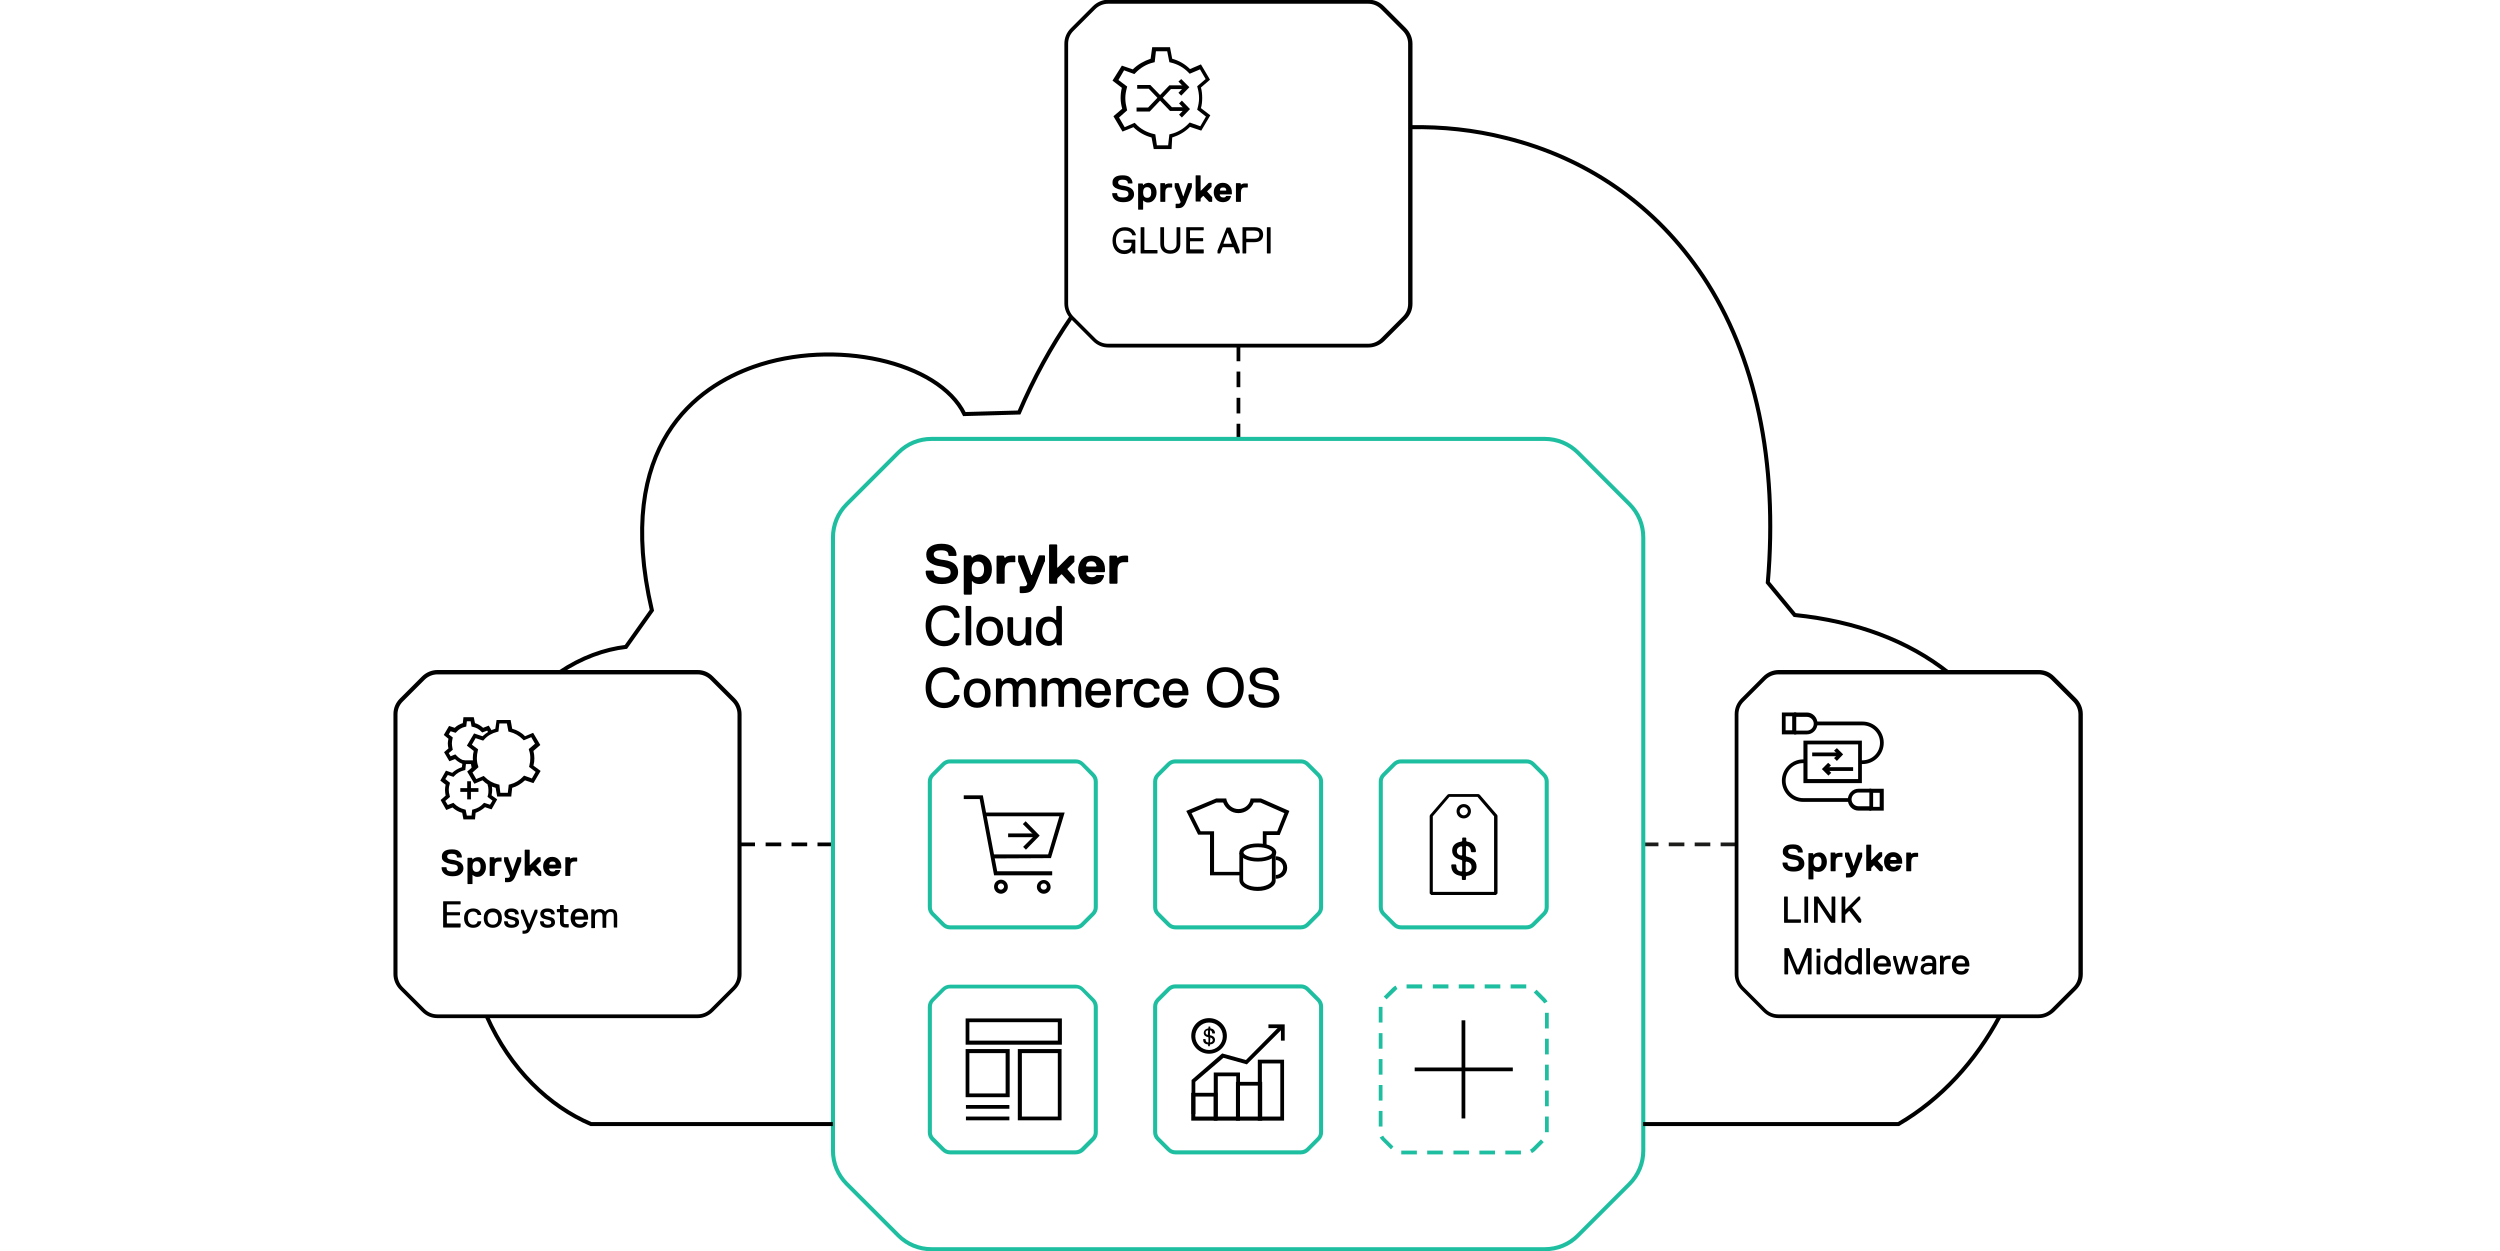 <?xml version="1.0" encoding="utf-8"?>
<!-- Generator: Adobe Illustrator 27.3.1, SVG Export Plug-In . SVG Version: 6.00 Build 0)  -->
<svg version="1.1" id="Ebene_1" xmlns="http://www.w3.org/2000/svg" xmlns:xlink="http://www.w3.org/1999/xlink" x="0px" y="0px"
	 viewBox="0 0 800 400.4" style="enable-background:new 0 0 800 400.4;" xml:space="preserve">
<style type="text/css">
	.st0{fill:#1D1D1B;}
	.st1{fill:#1EBEA0;}
	.st2{fill:none;}
	.st3{fill:none;stroke:#000000;stroke-width:1.294;stroke-miterlimit:10;}
</style>
<g>
	<path d="M396.9,140.6h-1.2v-5h1.2V140.6z M396.9,132.3h-1.2v-5h1.2V132.3z M396.9,123.9h-1.2v-5h1.2V123.9z M396.9,115.6h-1.2v-5
		h1.2V115.6z"/>
	<path d="M266.6,270.8h-5v-1.2h5V270.8z M258.3,270.8h-5v-1.2h5V270.8z M250,270.8h-5v-1.2h5V270.8z M241.6,270.8h-5v-1.2h5V270.8z"
		/>
	<path class="st0" d="M555.6,270.8h-5v-1.2h5V270.8z M547.3,270.8h-5v-1.2h5V270.8z M539,270.8h-5v-1.2h5V270.8z M530.7,270.8h-5
		v-1.2h5V270.8z"/>
	<path class="st1" d="M494.3,400.4H298.1c-4.2,0-8.1-1.6-11.1-4.6l-16.5-16.5c-3-3-4.6-6.9-4.6-11.1V172c0-4.2,1.6-8.1,4.6-11.1
		l16.5-16.5c3-3,6.9-4.6,11.1-4.6h196.2c4.2,0,8.1,1.6,11.1,4.6l16.5,16.5c3,3,4.6,6.9,4.6,11.1v196.2c0,4.2-1.6,8.1-4.6,11.1
		l-16.5,16.5C502.5,398.8,498.5,400.4,494.3,400.4z M298.1,141.1c-3.9,0-7.5,1.5-10.2,4.2l-16.5,16.5c-2.7,2.7-4.2,6.4-4.2,10.2
		v196.2c0,3.9,1.5,7.5,4.2,10.2l16.5,16.5c2.7,2.7,6.4,4.2,10.2,4.2h196.2c3.9,0,7.5-1.5,10.2-4.2l16.5-16.5
		c2.7-2.7,4.2-6.4,4.2-10.2V172c0-3.9-1.5-7.5-4.2-10.2l-16.5-16.5c-2.7-2.7-6.4-4.2-10.2-4.2H298.1z"/>
	<g>
		<g>
			<polygon points="587.8,243.5 586.9,242.6 588.1,241.4 586.9,240.2 587.8,239.4 589.8,241.4 			"/>
			<rect x="579.9" y="240.8" width="8.9" height="1.2"/>
			<polygon points="585.1,248.2 583,246.1 585,244.1 585.9,244.9 584.8,246.1 586,247.3 			"/>
			<rect x="584.1" y="245.5" width="8.9" height="1.2"/>
		</g>
		<path d="M595.8,250.6h-18.7V237h18.7V250.6z M578.4,249.3h16.2v-11.1h-16.2V249.3z"/>
		<g>
			<path d="M574.8,235h-4.6v-7h4.6V235z M571.4,233.7h2.1v-4.5h-2.1V233.7z"/>
			<path d="M596,244.5h-1v-1.2h1c3.1,0,5.6-2.5,5.6-5.6s-2.5-5.6-5.6-5.6h-15v-1.2h15c3.8,0,6.8,3.1,6.8,6.8S599.8,244.5,596,244.5z
				"/>
			<path d="M578.2,235h-4.1v-1.2h4.1c1.2,0,2.2-1,2.2-2.2s-1-2.2-2.2-2.2h-4.1V228h4.1c1.9,0,3.4,1.6,3.4,3.5S580.1,235,578.2,235z"
				/>
		</g>
		<g>
			<path d="M602.8,259.4h-4.6v-7h4.6V259.4z M599.4,258.2h2.1v-4.5h-2.1V258.2z"/>
			<path d="M592,256.6h-15c-3.8,0-6.8-3.1-6.8-6.8s3.1-6.8,6.8-6.8h0.8v1.2H577c-3.1,0-5.6,2.5-5.6,5.6s2.5,5.6,5.6,5.6h15V256.6z"
				/>
			<path d="M598.8,259.4h-4.1c-1.9,0-3.4-1.6-3.4-3.5s1.5-3.5,3.4-3.5h4.1v1.2h-4.1c-1.2,0-2.2,1-2.2,2.2s1,2.2,2.2,2.2h4.1V259.4z"
				/>
		</g>
	</g>
	<path d="M652.4,325.8h-83.2c-1.9,0-3.6-0.7-5-2.1l-7-7c-1.3-1.3-2.1-3.1-2.1-5v-83.2c0-1.9,0.7-3.6,2.1-5l7-7
		c1.3-1.3,3.1-2.1,5-2.1h83.2c1.9,0,3.6,0.7,5,2.1l7,7c1.3,1.3,2.1,3.1,2.1,5v83.2c0,1.9-0.7,3.6-2.1,5l-7,7
		C656,325,654.2,325.8,652.4,325.8z M569.1,215.8c-1.5,0-3,0.6-4.1,1.7l-7,7c-1.1,1.1-1.7,2.5-1.7,4.1v83.2c0,1.5,0.6,3,1.7,4.1l7,7
		c1.1,1.1,2.5,1.7,4.1,1.7h83.2c1.5,0,3-0.6,4.1-1.7l7-7c1.1-1.1,1.7-2.5,1.7-4.1v-83.2c0-1.5-0.6-3-1.7-4.1l-7-7
		c-1.1-1.1-2.5-1.7-4.1-1.7H569.1z"/>
	<path d="M223.3,325.8H140c-1.9,0-3.6-0.7-5-2.1l-7-7c-1.3-1.3-2.1-3.1-2.1-5v-83.2c0-1.9,0.7-3.6,2.1-5l7-7c1.3-1.3,3.1-2.1,5-2.1
		h83.2c1.9,0,3.6,0.7,5,2.1l7,7c1.3,1.3,2.1,3.1,2.1,5v83.2c0,1.9-0.7,3.6-2.1,5l-7,7C226.9,325,225.1,325.8,223.3,325.8z
		 M140,215.8c-1.5,0-3,0.6-4.1,1.7l-7,7c-1.1,1.1-1.7,2.5-1.7,4.1v83.2c0,1.5,0.6,3,1.7,4.1l7,7c1.1,1.1,2.5,1.7,4.1,1.7h83.2
		c1.5,0,3-0.6,4.1-1.7l7-7c1.1-1.1,1.7-2.5,1.7-4.1v-83.2c0-1.5-0.6-3-1.7-4.1l-7-7c-1.1-1.1-2.6-1.7-4.1-1.7H140z"/>
	<g>
		<g>
			<path d="M374.9,47.7h-5.7l-0.7-3.7c-2.2-0.6-4.2-1.7-5.8-3.3l-3.5,1.4l-2.9-4.9l2.8-2.4c-0.3-1.1-0.5-2.3-0.5-3.4
				c0-1.1,0.1-2.2,0.4-3.3l-3-2.3L359,21l3.5,1.2c1.6-1.6,3.6-2.7,5.7-3.4l0.5-3.7h5.7l0.7,3.7c2.2,0.6,4.1,1.7,5.7,3.3l3.5-1.5
				l2.9,4.9l-2.9,2.5c0.3,1.1,0.4,2.2,0.4,3.4c0,1.1-0.1,2.1-0.4,3.2l3,2.3l-2.9,4.9l-3.6-1.2c-1.6,1.6-3.5,2.7-5.7,3.4L374.9,47.7z
				 M370.2,46.5h3.6l0.4-3.5l0.4-0.1c2.2-0.5,4.2-1.7,5.8-3.4l0.3-0.3l3.4,1.2l1.8-3.1l-2.8-2.2l0.1-0.4c0.3-1.1,0.5-2.2,0.5-3.3
				c0-1.2-0.2-2.3-0.5-3.4l-0.1-0.4l2.7-2.3l-1.8-3.1l-3.3,1.4l-0.3-0.3c-1.6-1.7-3.6-2.8-5.8-3.3l-0.4-0.1l-0.7-3.5h-3.6l-0.4,3.5
				l-0.4,0.1c-2.2,0.5-4.2,1.7-5.8,3.4l-0.3,0.3l-3.3-1.2l-1.8,3.1l2.8,2.1l-0.1,0.4c-0.3,1.1-0.5,2.2-0.5,3.3
				c0,1.2,0.2,2.3,0.5,3.5l0.1,0.4l-2.6,2.3l1.8,3.1l3.2-1.4l0.3,0.3c1.6,1.7,3.6,2.8,5.9,3.3l0.4,0.1L370.2,46.5z"/>
		</g>
		<g>
			<g>
				<polygon points="379.5,35.5 374.4,35.5 367.6,28.4 363.9,28.4 363.9,27.2 368.1,27.2 375,34.3 379.5,34.3 				"/>
				<polygon points="378.2,37.6 377.3,36.7 379,34.9 377.3,33.1 378.2,32.2 380.8,34.9 				"/>
			</g>
			<g>
				<polygon points="367.9,35.7 363.7,35.7 363.7,34.4 367.4,34.4 374.2,27.3 379.2,27.3 379.2,28.5 374.7,28.5 				"/>
				<polygon points="378,30.6 377.1,29.7 378.8,27.9 377.1,26.1 378,25.3 380.6,27.9 				"/>
			</g>
		</g>
	</g>
	<path d="M437.9,111.2h-83.2c-1.9,0-3.6-0.7-5-2.1l-7-7c-1.3-1.3-2.1-3.1-2.1-5V14c0-1.9,0.7-3.6,2.1-5l7-7c1.3-1.3,3.1-2.1,5-2.1
		h83.2c1.9,0,3.6,0.7,5,2.1l7,7c1.3,1.3,2.1,3.1,2.1,5v83.2c0,1.9-0.7,3.6-2.1,5l-7,7C441.5,110.5,439.7,111.2,437.9,111.2z
		 M354.6,1.2c-1.5,0-3,0.6-4.1,1.7l-7,7c-1.1,1.1-1.7,2.5-1.7,4.1v83.2c0,1.5,0.6,3,1.7,4.1l7,7c1.1,1.1,2.5,1.7,4.1,1.7h83.2
		c1.5,0,3-0.6,4.1-1.7l7-7c1.1-1.1,1.7-2.5,1.7-4.1V14c0-1.5-0.6-3-1.7-4.1l-7-7c-1.1-1.1-2.5-1.7-4.1-1.7H354.6z"/>
	<g>
		<path d="M478.7,286.4H458l-0.5-0.5v-24.8l0.1-0.3l5.6-6.5l0.4-0.2h9.5l0.4,0.2l5.6,6.5l0.1,0.3v24.8L478.7,286.4z M458.5,285.4
			h19.6v-24.2l-5.3-6.2h-9l-5.3,6.2V285.4z"/>
		<path d="M468.4,261.9c-1.3,0-2.3-1-2.3-2.3s1-2.3,2.3-2.3s2.3,1,2.3,2.3S469.6,261.9,468.4,261.9z M468.4,258.3
			c-0.7,0-1.3,0.6-1.3,1.3s0.6,1.3,1.3,1.3s1.3-0.6,1.3-1.3S469.1,258.3,468.4,258.3z"/>
		<g>
			<path d="M468.9,281.6H468l-0.2-0.2v-0.9l-0.2-0.2c-2.3-0.3-3.2-1.5-3.2-3.5l0.2-0.2h1.2l0.2,0.2c0,1.1,0.3,2,1.7,2.1l0.2-0.2
				v-3.3l-0.2-0.2c-2-0.5-3-1.4-3-3c0-1.4,0.8-2.6,3-2.9l0.2-0.2v-0.9l0.2-0.2h0.9l0.2,0.2v0.9l0.2,0.2c1.8,0.2,2.9,1.5,2.9,3.2
				l-0.2,0.2h-1.2l-0.2-0.2c0-0.9-0.5-1.7-1.4-1.8l-0.2,0.2v3l0.2,0.2c1.5,0.3,3.2,1.1,3.2,3.2c0,1.1-0.6,2.7-3.2,3l-0.2,0.2v0.9
				L468.9,281.6z M467.7,273.8l0.2-0.2V271l-0.2-0.2c-1.2,0.2-1.5,0.9-1.5,1.5C466.2,273.2,466.8,273.7,467.7,273.8z M469.2,275.7
				l-0.2,0.2v3l0.2,0.2c1.1-0.2,1.7-0.8,1.7-1.7C470.9,276.3,470.1,275.8,469.2,275.7z"/>
		</g>
	</g>
	<g>
		<path d="M334,286c-1.2,0-2.2-1-2.2-2.2s1-2.2,2.2-2.2h0c1.2,0,2.2,1,2.2,2.3C336.2,285,335.2,286,334,286z M334,282.1v0.6
			c-0.6,0-1,0.4-1,1s0.4,1,1,1s1-0.4,1-1c0-0.5-0.4-1-1-1L334,282.1z"/>
		<path d="M320.4,286c-0.6,0-1.1-0.2-1.6-0.6c-0.4-0.4-0.7-1-0.7-1.6c0-0.6,0.2-1.2,0.6-1.6c0.4-0.4,1-0.7,1.6-0.7h0
			c1.2,0,2.2,1,2.2,2.2C322.6,284.9,321.6,285.9,320.4,286C320.4,286,320.4,286,320.4,286z M320.3,282.1l0,0.6
			c-0.3,0-0.5,0.1-0.7,0.3c-0.2,0.2-0.3,0.4-0.3,0.7c0,0.3,0.1,0.5,0.3,0.7c0.2,0.2,0.4,0.3,0.7,0.3c0.5,0,1-0.5,1-1
			c0-0.5-0.4-1-1-1L320.3,282.1z"/>
		<polygon points="336.7,280.1 318.1,280.1 313.5,255.7 308.4,255.7 308.4,254.5 314.5,254.5 319.1,278.8 336.7,278.8 		"/>
		<polygon points="317.9,274.7 317.9,273.4 335.4,273.4 339,261.2 315.1,261.2 315.1,260 340.7,260 336.3,274.6 		"/>
		<polygon points="328.3,271.9 327.4,271 331,267.4 327.3,263.7 328.2,262.8 332.7,267.4 		"/>
		<rect x="322.6" y="266.7" width="8.8" height="1.2"/>
	</g>
	<path class="st1" d="M344.2,297.4H304c-1,0-1.9-0.4-2.6-1.1l-3.4-3.4c-0.7-0.7-1.1-1.6-1.1-2.6v-40.2c0-1,0.4-1.9,1.1-2.6l3.4-3.4
		c0.7-0.7,1.6-1.1,2.6-1.1h40.2c1,0,1.9,0.4,2.6,1.1l3.4,3.4c0.7,0.7,1.1,1.6,1.1,2.6v40.2c0,1-0.4,1.9-1.1,2.6l-3.4,3.4
		C346.2,297,345.2,297.4,344.2,297.4z M304,244.3c-0.7,0-1.3,0.3-1.7,0.7l-3.4,3.4c-0.5,0.5-0.7,1.1-0.7,1.7v40.2
		c0,0.7,0.3,1.3,0.7,1.7l3.4,3.4c0.5,0.5,1.1,0.7,1.7,0.7h40.2c0.7,0,1.3-0.3,1.7-0.7l3.4-3.4c0.5-0.5,0.7-1.1,0.7-1.7v-40.2
		c0-0.7-0.3-1.3-0.7-1.7L346,245c-0.5-0.5-1.1-0.7-1.7-0.7H304z"/>
	<g>
		<g>
			<g>
				<path d="M397.2,280.1h-10v-13l-3.8,0l-3.8-7.6l9.6-4h3.2l0.1,0.5c0.5,1.7,2,2.9,3.8,2.9c1.8,0,3.4-1.2,3.8-2.9l0.1-0.5h3.3
					l9.1,4l-3.1,7.7l-4.2,0v3.7h-1.2v-4.9l4.6,0l2.3-5.8l-7.7-3.4h-2.1c-0.8,2-2.7,3.4-4.9,3.4c-2.2,0-4.1-1.4-4.9-3.4h-2.1l-8,3.4
					l2.9,5.8l4.3,0v13h8.8V280.1z"/>
			</g>
			<g>
				<path d="M402.5,285.1c-3.3,0-5.9-1.5-5.9-3.5v-8.7h1.2v8.7c0,1.1,1.9,2.2,4.6,2.2s4.6-1.2,4.6-2.2v-8.9h1.2v8.9
					C408.4,283.5,405.8,285.1,402.5,285.1z"/>
				<path d="M408.2,281.2V280c1.3,0,2.4-1.1,2.4-2.4s-1.1-2.4-2.4-2.4v-1.2c2,0,3.7,1.6,3.7,3.7S410.2,281.2,408.2,281.2z"/>
				<path d="M402.5,275.7c-3.3,0-5.9-1.3-5.9-2.9s2.5-2.9,5.9-2.9s5.9,1.3,5.9,2.9S405.9,275.7,402.5,275.7z M402.5,271.1
					c-2.8,0-4.6,1-4.6,1.7s1.8,1.7,4.6,1.7c2.8,0,4.6-1,4.6-1.7S405.3,271.1,402.5,271.1z"/>
			</g>
		</g>
	</g>
	<path class="st1" d="M416.3,297.4h-40.2c-1,0-1.9-0.4-2.6-1.1l-3.4-3.4c-0.7-0.7-1.1-1.6-1.1-2.6v-40.2c0-1,0.4-1.9,1.1-2.6
		l3.4-3.4c0.7-0.7,1.6-1.1,2.6-1.1h40.2c1,0,1.9,0.4,2.6,1.1l3.4,3.4c0.7,0.7,1.1,1.6,1.1,2.6v40.2c0,1-0.4,1.9-1.1,2.6l-3.4,3.4
		C418.2,297,417.3,297.4,416.3,297.4z M376.1,244.3c-0.7,0-1.3,0.3-1.7,0.7l-3.4,3.4c-0.5,0.5-0.7,1.1-0.7,1.7v40.2
		c0,0.7,0.3,1.3,0.7,1.7l3.4,3.4c0.5,0.5,1.1,0.7,1.7,0.7h40.2c0.7,0,1.3-0.3,1.7-0.7l3.4-3.4c0.5-0.5,0.7-1.1,0.7-1.7v-40.2
		c0-0.7-0.3-1.3-0.7-1.7L418,245c-0.5-0.5-1.1-0.7-1.7-0.7H376.1z"/>
	<g>
		<path d="M323.1,351.1H309v-15.4h14.1V351.1z M310.2,349.9h11.6v-12.9h-11.6V349.9z"/>
		<rect x="309.1" y="353.6" width="13.9" height="1.2"/>
		<rect x="309.1" y="357.3" width="13.9" height="1.2"/>
		<path d="M339.7,358.5h-14v-22.8h14V358.5z M327,357.3h11.5v-20.3H327V357.3z"/>
		<path d="M339.7,334.3H309v-8.4h30.8V334.3z M310.2,333h28.3v-5.9h-28.3V333z"/>
	</g>
	<path class="st1" d="M344.2,369.4H304c-1,0-1.9-0.4-2.6-1.1L298,365c-0.7-0.7-1.1-1.6-1.1-2.6v-40.2c0-1,0.4-1.9,1.1-2.6l3.4-3.4
		c0.7-0.7,1.6-1.1,2.6-1.1h40.2c1,0,1.9,0.4,2.6,1.1l3.4,3.4c0.7,0.7,1.1,1.6,1.1,2.6v40.2c0,1-0.4,1.9-1.1,2.6l-3.4,3.4
		C346.2,369,345.2,369.4,344.2,369.4z M304,316.3c-0.7,0-1.3,0.3-1.7,0.7l-3.4,3.4c-0.5,0.5-0.7,1.1-0.7,1.7v40.2
		c0,0.7,0.3,1.3,0.7,1.7l3.4,3.4c0.5,0.5,1.1,0.7,1.7,0.7h40.2c0.6,0,1.3-0.3,1.7-0.7l3.4-3.4c0.5-0.5,0.7-1.1,0.7-1.7v-40.2
		c0-0.6-0.3-1.3-0.7-1.7L346,317c-0.5-0.5-1.1-0.7-1.7-0.7H304z"/>
	<g>
		<path d="M396.8,358.6h-8.4v-15.4h8.4V358.6z M389.7,357.3h5.9v-12.9h-5.9V357.3z"/>
		<path d="M389.6,358.6h-8.4v-8.9h8.4V358.6z M382.5,357.3h5.9v-6.4h-5.9V357.3z"/>
		<path d="M403.9,358.6h-8.4v-12.4h8.4V358.6z M396.8,357.3h5.9v-9.9h-5.9V357.3z"/>
		<path d="M410.9,358.6h-8.4v-19.5h8.4V358.6z M403.8,357.3h5.9v-17h-5.9V357.3z"/>
		<g>
			<polygon points="382.5,356.5 381.3,356.5 381.3,345.6 391.1,337.1 398.7,339.2 409.7,328.1 410.6,329 399,340.6 391.5,338.5 
				382.5,346.2 			"/>
			<polygon points="411.1,333 409.9,333 409.9,329 405.9,329 405.9,327.8 411.1,327.8 			"/>
		</g>
		<path d="M386.9,337.2c-3.1,0-5.7-2.5-5.7-5.7s2.5-5.7,5.7-5.7c3.1,0,5.7,2.5,5.7,5.7S390,337.2,386.9,337.2z M386.9,327.2
			c-2.4,0-4.4,2-4.4,4.4s2,4.4,4.4,4.4c2.4,0,4.4-2,4.4-4.4S389.4,327.2,386.9,327.2z"/>
		<g>
			<path d="M387.1,334.8h-0.4l-0.1-0.1v-0.4l-0.1-0.1c-1.1-0.1-1.5-0.7-1.5-1.6l0.1-0.1h0.6l0.1,0.1c0,0.5,0.1,0.9,0.8,1l0.1-0.1
				V332l-0.1-0.1c-0.9-0.2-1.4-0.6-1.4-1.4c0-0.6,0.4-1.2,1.4-1.4l0.1-0.1v-0.4l0.1-0.1h0.4l0.1,0.1v0.4l0.1,0.1
				c0.9,0.1,1.4,0.7,1.4,1.5l-0.1,0.1H388l-0.1-0.1c0-0.4-0.2-0.8-0.6-0.9l-0.1,0.1v1.4l0.1,0.1c0.7,0.1,1.5,0.5,1.5,1.5
				c0,0.5-0.3,1.3-1.5,1.4l-0.1,0.1L387.1,334.8L387.1,334.8z M386.5,331.2L386.5,331.2l0.1-1.4l-0.1-0.1c-0.6,0.1-0.7,0.4-0.7,0.7
				C385.8,330.9,386.1,331.1,386.5,331.2z M387.3,332L387.3,332l-0.1,1.5l0.1,0.1c0.5-0.1,0.8-0.4,0.8-0.8
				C388,332.3,387.7,332.1,387.3,332z"/>
		</g>
	</g>
	<path class="st1" d="M416.3,369.4h-40.2c-1,0-1.9-0.4-2.6-1.1l-3.4-3.4c-0.7-0.7-1.1-1.6-1.1-2.6v-40.2c0-1,0.4-1.9,1.1-2.6
		l3.4-3.4c0.7-0.7,1.6-1.1,2.6-1.1h40.2c1,0,1.9,0.4,2.6,1.1l3.4,3.4c0.7,0.7,1.1,1.6,1.1,2.6v40.2c0,1-0.4,1.9-1.1,2.6l-3.4,3.4
		C418.2,369,417.3,369.4,416.3,369.4z M376.1,316.3c-0.7,0-1.3,0.3-1.7,0.7l-3.4,3.4c-0.5,0.5-0.7,1.1-0.7,1.7v40.2
		c0,0.7,0.3,1.3,0.7,1.7l3.4,3.4c0.5,0.5,1.1,0.7,1.7,0.7h40.2c0.6,0,1.3-0.3,1.7-0.7l3.4-3.4c0.5-0.5,0.7-1.1,0.7-1.7v-40.2
		c0-0.6-0.3-1.3-0.7-1.7L418,317c-0.5-0.5-1.1-0.7-1.7-0.7H376.1z"/>
	<path class="st1" d="M488.5,297.4h-40.2c-1,0-1.9-0.4-2.6-1.1l-3.4-3.4c-0.7-0.7-1.1-1.6-1.1-2.6v-40.2c0-1,0.4-1.9,1.1-2.6
		l3.4-3.4c0.7-0.7,1.6-1.1,2.6-1.1h40.2c1,0,1.9,0.4,2.6,1.1l3.4,3.4c0.7,0.7,1.1,1.6,1.1,2.6v40.2c0,1-0.4,1.9-1.1,2.6l-3.4,3.4
		C490.4,297,489.5,297.4,488.5,297.4z M448.3,244.3c-0.7,0-1.3,0.3-1.7,0.7l-3.4,3.4c-0.5,0.5-0.7,1.1-0.7,1.7v40.2
		c0,0.7,0.3,1.3,0.7,1.7l3.4,3.4c0.5,0.5,1.1,0.7,1.7,0.7h40.2c0.7,0,1.3-0.3,1.7-0.7l3.4-3.4c0.5-0.5,0.7-1.1,0.7-1.7v-40.2
		c0-0.7-0.3-1.3-0.7-1.7l-3.4-3.4c-0.5-0.5-1.1-0.7-1.7-0.7H448.3z"/>
	<g>
		<rect x="467.7" y="326.5" width="1.2" height="31.4"/>
		<rect x="452.7" y="341.6" width="31.4" height="1.2"/>
	</g>
	<path class="st1" d="M486.7,369.4h-5v-1.2h5V369.4z M478.4,369.4h-5v-1.2h5V369.4z M470.1,369.4h-5v-1.2h5V369.4z M461.7,369.4h-5
		v-1.2h5V369.4z M453.4,369.4h-5v-1.2h5V369.4z M490.2,369l-0.6-1.1c0.2-0.1,0.4-0.3,0.6-0.4l2.9-2.9l0.9,0.9l-2.9,2.9
		C490.8,368.6,490.6,368.8,490.2,369z M445.1,367.8l-2.9-2.9c-0.3-0.3-0.5-0.6-0.7-0.9l1.1-0.6c0.1,0.2,0.3,0.4,0.4,0.6l2.9,2.9
		L445.1,367.8z M495.6,362.3h-1.2v-5h1.2V362.3z M442.4,360.5h-1.2v-5h1.2V360.5z M495.6,354h-1.2v-5h1.2V354z M442.4,352.2h-1.2v-5
		h1.2V352.2z M495.6,345.7h-1.2v-5h1.2V345.7z M442.4,343.9h-1.2v-5h1.2V343.9z M495.6,337.4h-1.2v-5h1.2V337.4z M442.4,335.6h-1.2
		v-5h1.2V335.6z M495.6,329.1h-1.2v-5h1.2V329.1z M442.4,327.2h-1.2v-5h1.2V327.2z M494.1,321.1c-0.1-0.3-0.3-0.5-0.5-0.7l-2.8-2.8
		l0.9-0.9l2.8,2.8c0.3,0.3,0.5,0.6,0.7,1L494.1,321.1z M443.7,319.8l-0.9-0.9l2.8-2.8c0.3-0.3,0.6-0.5,1-0.7l0.6,1.1
		c-0.2,0.1-0.5,0.3-0.6,0.5L443.7,319.8z M488.4,316.3h-5V315h5V316.3z M480.1,316.3h-5V315h5V316.3z M471.8,316.3h-5V315h5V316.3z
		 M463.5,316.3h-5V315h5V316.3z M455.1,316.3h-5V315h5V316.3z"/>
	<g>
		<g>
			<path d="M163.6,254.9h-4.5l-0.5-2.8c-1.6-0.4-3-1.2-4.2-2.4l-2.6,1.1l-2.3-3.9l2.1-1.8c-0.2-0.8-0.3-1.6-0.3-2.5
				c0-0.8,0.1-1.6,0.3-2.3l-2.2-1.7l2.3-3.9l2.7,0.9c1.2-1.1,2.6-2,4.1-2.4l0.4-2.8h4.5l0.5,2.8c1.5,0.4,3,1.2,4.1,2.4l2.6-1.1
				l2.3,3.9l-2.2,1.9c0.2,0.8,0.3,1.6,0.3,2.4c0,0.8-0.1,1.5-0.3,2.3l2.3,1.7l-2.3,3.9l-2.7-0.9c-1.2,1.1-2.6,2-4.1,2.4L163.6,254.9
				z M160.1,253.7h2.4l0.3-2.6l0.4-0.1c1.6-0.4,3.1-1.3,4.2-2.5l0.3-0.3l2.5,0.9l1.2-2.1l-2.1-1.6l0.1-0.4c0.2-0.8,0.3-1.6,0.3-2.4
				c0-0.8-0.1-1.7-0.4-2.5l-0.1-0.4l2-1.7l-1.2-2.1l-2.4,1l-0.3-0.3c-1.2-1.2-2.6-2-4.2-2.4l-0.4-0.1l-0.5-2.6h-2.4l-0.3,2.6
				l-0.4,0.1c-1.6,0.4-3.1,1.2-4.2,2.5l-0.3,0.3l-2.4-0.8l-1.2,2.1l2,1.5l-0.1,0.4c-0.2,0.8-0.3,1.6-0.3,2.4c0,0.9,0.1,1.7,0.4,2.5
				l0.1,0.4l-1.9,1.7l1.2,2.1l2.4-1l0.3,0.3c1.2,1.2,2.6,2,4.3,2.4l0.4,0.1L160.1,253.7z"/>
		</g>
		<g>
			<path d="M148.6,244.6c-1-0.2-2.1-0.8-3-1.7l-1.8,0.7l-1.7-2.9l1.4-1.2c-0.1-0.5-0.2-1-0.2-1.6c0-0.5,0.1-1,0.2-1.5l-1.5-1.2
				l1.7-2.9l1.8,0.6c0.7-0.7,1.6-1.2,2.6-1.5l0.2-1.9h3.3l0.4,1.9c1,0.3,1.8,0.8,2.6,1.5l1.8-0.7l1.2,2l-1.1,0.6l-0.6-1l-1.6,0.6
				l-0.3-0.3c-0.7-0.8-1.7-1.3-2.7-1.5l-0.4-0.1l-0.3-1.7h-1.2l-0.2,1.7l-0.4,0.1c-1,0.2-2,0.8-2.7,1.6l-0.3,0.3l-1.6-0.5l-0.6,1
				l1.3,1l-0.1,0.4c-0.1,0.5-0.2,1-0.2,1.5c0,0.5,0.1,1.1,0.2,1.6l0.1,0.4l-1.3,1.1l0.6,1l1.5-0.6l0.3,0.3c0.8,0.9,1.8,1.5,2.7,1.7
				L148.6,244.6z"/>
		</g>
		<g>
			<path d="M152,262.2h-3.7l-0.4-2.1c-1.2-0.3-2.2-0.9-3.1-1.7l-2,0.8L141,256l1.6-1.4c-0.1-0.6-0.2-1.2-0.2-1.8
				c0-0.6,0.1-1.2,0.2-1.7l-1.7-1.3l1.8-3.2l2,0.7c0.9-0.8,1.9-1.4,3.1-1.8l0.3-2.2h3.7l0.5,2.5L151,246l-0.3-1.5h-1.6l-0.2,1.9
				l-0.4,0.1c-1.2,0.3-2.3,0.9-3.1,1.8l-0.3,0.3l-1.8-0.6l-0.8,1.3l1.5,1.2l-0.1,0.4c-0.2,0.6-0.3,1.2-0.3,1.8
				c0,0.6,0.1,1.3,0.3,1.9l0.1,0.4l-1.5,1.3l0.8,1.3l1.8-0.7l0.3,0.3c0.9,0.9,2,1.5,3.2,1.8l0.4,0.1l0.4,1.9h1.5l0.2-1.9l0.4-0.1
				c1.2-0.3,2.3-0.9,3.1-1.8l0.3-0.3l1.9,0.6l0.8-1.3l-1.6-1.2l0.1-0.4c0.2-0.6,0.2-1.2,0.2-1.8c0-0.6-0.1-1.2-0.3-1.8l1.2-0.4
				c0.2,0.7,0.3,1.5,0.3,2.2c0,0.6-0.1,1.1-0.2,1.7l1.8,1.3l-1.8,3.2l-2.1-0.7c-0.9,0.8-1.9,1.4-3,1.8L152,262.2z"/>
		</g>
		<rect x="147.3" y="252.2" width="5.8" height="1.2"/>
		<rect x="149.5" y="250" width="1.2" height="5.8"/>
	</g>
	<g>
		<rect x="355.5" y="56.2" class="st2" width="69.3" height="26.9"/>
		<path d="M362.9,62.2c0,0.7-0.3,1.3-0.9,1.8c-0.6,0.5-1.4,0.7-2.6,0.7c-1.2,0-2-0.3-2.6-0.8c-0.6-0.5-0.9-1.2-0.9-2l0.1-0.1h1.4
			l0.1,0.1c0,0.4,0.1,0.8,0.4,1c0.3,0.2,0.8,0.3,1.5,0.3c1.1,0,1.7-0.4,1.7-1.1c0-0.4-0.1-0.7-0.4-0.9s-0.9-0.3-1.7-0.4
			c-0.4-0.1-0.8-0.2-1.2-0.3c-0.3-0.1-0.7-0.3-0.9-0.4c-0.3-0.2-0.5-0.4-0.7-0.7c-0.2-0.3-0.2-0.7-0.2-1.1c0-0.7,0.3-1.2,0.8-1.6
			s1.4-0.6,2.4-0.6c1.1,0,1.9,0.2,2.4,0.7s0.8,1.1,0.8,1.8l-0.1,0.1H361l-0.1-0.1c0-0.4-0.1-0.6-0.4-0.8c-0.2-0.2-0.7-0.3-1.3-0.3
			c-1,0-1.4,0.3-1.4,0.8c0,0.4,0.1,0.6,0.4,0.8c0.3,0.2,0.9,0.3,1.7,0.4C361.9,59.9,362.9,60.7,362.9,62.2z"/>
		<path d="M369.3,59.3c0.5,0.6,0.8,1.3,0.8,2.3s-0.3,1.7-0.8,2.3c-0.5,0.6-1.1,0.9-1.9,0.9c-0.3,0-0.6,0-0.9-0.2
			c-0.3-0.1-0.4-0.2-0.5-0.3l-0.1-0.1h-0.1v2.8l-0.1,0.1h-1.4l-0.1-0.1v-8.2l0.1-0.1h1.3l0.1,0.1l0.1,0.4h0.1c0,0,0.1-0.1,0.2-0.2
			c0.1-0.1,0.2-0.2,0.5-0.3c0.3-0.1,0.6-0.2,0.9-0.2C368.2,58.5,368.8,58.8,369.3,59.3z M367.1,63.3c0.9,0,1.3-0.6,1.3-1.7
			s-0.4-1.7-1.3-1.7c-0.9,0-1.3,0.6-1.3,1.7S366.2,63.3,367.1,63.3z"/>
		<path d="M375.1,59.9L375,60h-0.8c-0.5,0-0.8,0.1-1,0.4c-0.2,0.2-0.3,0.6-0.3,1.2v2.9l-0.1,0.1h-1.4l-0.1-0.1v-5.8l0.1-0.1h1.3
			l0.1,0.1l0.1,0.4h0.1c0,0,0-0.1,0.1-0.1c0-0.1,0.2-0.1,0.4-0.2s0.5-0.1,0.8-0.1h0.7l0.1,0.1V59.9z"/>
		<path d="M381.4,59.9l-1.9,4.8c-0.1,0.3-0.3,0.6-0.4,0.8c-0.1,0.2-0.3,0.4-0.5,0.6c-0.2,0.2-0.4,0.3-0.7,0.4s-0.6,0.1-1,0.1h-0.6
			l-0.1-0.1v-1.2l0.1-0.1h0.6c0.3,0,0.5,0,0.6-0.1s0.2-0.2,0.3-0.4v-0.1l-1.9-4.7v-1.2l0.1-0.1h1.1l0.1,0.1l1.4,4.1h0.1l1.4-4.1
			l0.1-0.1h1.1l0.1,0.1V59.9z"/>
		<path d="M387.9,64.5l-0.1,0.1H387l-0.2-0.1l-1.7-1.8H385l-0.7,0.7l-0.1,0.2v0.8l-0.1,0.1h-1.4l-0.1-0.1v-8.2l0.1-0.1h1.4l0.1,0.1
			v4.8h0.1l2.4-2.4l0.2-0.1h0.7l0.1,0.1v1.2l-1.4,1.4v0.1l1.6,1.8V64.5z"/>
		<path d="M394.2,61.6v0.5l-0.1,0.1h-3.7l-0.1,0.1c0,0.2,0.1,0.4,0.3,0.6c0.2,0.2,0.5,0.3,0.9,0.3c0.4,0,0.7-0.1,0.8-0.4l0.1-0.1
			h1.4l0.1,0.1c0,0.2-0.1,0.4-0.2,0.6c-0.1,0.2-0.2,0.4-0.4,0.6c-0.2,0.2-0.4,0.3-0.8,0.5c-0.3,0.1-0.7,0.2-1.1,0.2
			c-1,0-1.7-0.3-2.2-0.9c-0.5-0.6-0.8-1.3-0.8-2.2c0-0.9,0.2-1.6,0.8-2.2c0.5-0.6,1.2-0.9,2.1-0.9c0.9,0,1.6,0.3,2.1,0.9
			C394,60,394.2,60.7,394.2,61.6z M392.3,61l0.1-0.1c0,0,0-0.1,0-0.2c0-0.1-0.1-0.2-0.1-0.3s-0.2-0.2-0.3-0.3
			c-0.2-0.1-0.3-0.1-0.6-0.1c-0.2,0-0.4,0-0.6,0.1c-0.2,0.1-0.3,0.2-0.3,0.3s-0.1,0.2-0.1,0.3c0,0.1,0,0.2,0,0.2l0.1,0.1H392.3z"/>
		<path d="M399.3,59.9l-0.1,0.1h-0.8c-0.5,0-0.8,0.1-1,0.4c-0.2,0.2-0.3,0.6-0.3,1.2v2.9l-0.1,0.1h-1.4l-0.1-0.1v-5.8l0.1-0.1h1.3
			l0.1,0.1l0.1,0.4h0.1c0,0,0-0.1,0.1-0.1c0-0.1,0.2-0.1,0.4-0.2s0.5-0.1,0.8-0.1h0.7l0.1,0.1V59.9z"/>
		<path d="M357.1,76.9c0,1.9,1,3.2,2.6,3.2c1.8,0,2.4-1.1,2.4-2.3l-0.1-0.1h-2.4l-0.1-0.1v-0.8l0.1-0.1h3.6l0.1,0.1V81l-0.1,0.1
			h-0.7l-0.1-0.1l-0.1-0.7h-0.1c-0.6,0.6-1.3,1-2.4,1c-2.4,0-3.8-1.8-3.8-4.3s1.4-4.3,4-4.3c2.3,0,3.2,1.3,3.5,2.5l-0.1,0.1h-1
			l-0.1-0.1c-0.2-0.8-1-1.4-2.3-1.4C358.1,73.7,357.1,75,357.1,76.9z"/>
		<path d="M370.3,81.1h-5.2l-0.1-0.1v-8.2l0.1-0.1h1l0.1,0.1v7.1l0.1,0.1h4l0.1,0.1V81L370.3,81.1z"/>
		<path d="M377.7,78.1c0,1.9-1.2,3.1-3.2,3.1c-2,0-3.2-1.2-3.2-3.1v-5.3l0.1-0.1h1l0.1,0.1v5.3c0,1.2,0.6,2,2,2c1.4,0,2-0.8,2-2
			v-5.3l0.1-0.1h1l0.1,0.1V78.1z"/>
		<path d="M385.1,81.1h-5.4l-0.1-0.1v-8.2l0.1-0.1h5.4l0.1,0.1v0.8l-0.1,0.1h-4.2l-0.1,0.1v2.3l0.1,0.1h4l0.1,0.1v0.8l-0.1,0.1h-4
			l-0.1,0.1v2.4l0.1,0.1h4.2l0.1,0.1V81L385.1,81.1z"/>
		<path d="M396.3,81.1h-0.7l-0.1-0.1l-0.7-1.8l-0.2-0.1h-3.2l-0.2,0.1l-0.7,1.8l-0.1,0.1h-0.7l-0.1-0.1v-0.8l2.9-7.3l0.1-0.1h1.1
			l0.1,0.1l2.9,7.3V81L396.3,81.1z M392.9,74.5h-0.1l-1.3,3.4l0.1,0.1h2.5l0.1-0.1L392.9,74.5z"/>
		<path d="M401.4,77.5h-2.5l-0.1,0.1V81l-0.1,0.1h-1l-0.1-0.1v-8.2l0.1-0.1h3.7c1.7,0,2.8,0.7,2.8,2.4
			C404.2,76.8,403,77.5,401.4,77.5z M401.4,73.8h-2.5l-0.1,0.1v2.4l0.1,0.1h2.5c1.1,0,1.6-0.4,1.6-1.3
			C403,74.2,402.5,73.8,401.4,73.8z"/>
		<path d="M406.5,81.1h-1l-0.1-0.1v-8.2l0.1-0.1h1l0.1,0.1V81L406.5,81.1z"/>
	</g>
	<g>
		<rect x="140.9" y="271.9" class="st2" width="69.3" height="26.9"/>
		<path d="M148.3,277.9c0,0.7-0.3,1.3-0.9,1.8c-0.6,0.5-1.4,0.7-2.6,0.7c-1.2,0-2-0.3-2.6-0.8c-0.6-0.5-0.9-1.2-0.9-2l0.1-0.1h1.4
			l0.1,0.1c0,0.4,0.1,0.8,0.4,1c0.3,0.2,0.8,0.3,1.5,0.3c1.1,0,1.7-0.4,1.7-1.1c0-0.4-0.1-0.7-0.4-0.9s-0.9-0.3-1.7-0.4
			c-0.4-0.1-0.8-0.2-1.2-0.3c-0.3-0.1-0.7-0.3-0.9-0.4c-0.3-0.2-0.5-0.4-0.7-0.7c-0.2-0.3-0.2-0.7-0.2-1.1c0-0.7,0.3-1.2,0.8-1.6
			s1.4-0.6,2.4-0.6c1.1,0,1.9,0.2,2.4,0.7s0.8,1.1,0.8,1.8l-0.1,0.1h-1.4l-0.1-0.1c0-0.4-0.1-0.6-0.4-0.8c-0.2-0.2-0.7-0.3-1.3-0.3
			c-1,0-1.4,0.3-1.4,0.8c0,0.4,0.1,0.6,0.4,0.8c0.3,0.2,0.9,0.3,1.7,0.4C147.3,275.6,148.3,276.4,148.3,277.9z"/>
		<path d="M154.7,275.1c0.5,0.6,0.8,1.3,0.8,2.3s-0.3,1.7-0.8,2.3c-0.5,0.6-1.1,0.9-1.9,0.9c-0.3,0-0.6,0-0.9-0.2
			c-0.3-0.1-0.4-0.2-0.5-0.3l-0.1-0.1h-0.1v2.8l-0.1,0.1h-1.4l-0.1-0.1v-8.2l0.1-0.1h1.3l0.1,0.1l0.1,0.4h0.1c0,0,0.1-0.1,0.2-0.2
			c0.1-0.1,0.2-0.2,0.5-0.3c0.3-0.1,0.6-0.2,0.9-0.2C153.6,274.2,154.2,274.5,154.7,275.1z M152.5,279c0.9,0,1.3-0.6,1.3-1.7
			s-0.4-1.7-1.3-1.7c-0.9,0-1.3,0.6-1.3,1.7S151.6,279,152.5,279z"/>
		<path d="M160.5,275.6l-0.1,0.1h-0.8c-0.5,0-0.8,0.1-1,0.4c-0.2,0.2-0.3,0.6-0.3,1.2v2.9l-0.1,0.1h-1.4l-0.1-0.1v-5.8l0.1-0.1h1.3
			l0.1,0.1l0.1,0.4h0.1c0,0,0-0.1,0.1-0.1c0-0.1,0.2-0.1,0.4-0.2s0.5-0.1,0.8-0.1h0.7l0.1,0.1V275.6z"/>
		<path d="M166.8,275.6l-1.9,4.8c-0.1,0.3-0.3,0.6-0.4,0.8c-0.1,0.2-0.3,0.4-0.5,0.6c-0.2,0.2-0.4,0.3-0.7,0.4s-0.6,0.1-1,0.1h-0.6
			l-0.1-0.1V281l0.1-0.1h0.6c0.3,0,0.5,0,0.6-0.1s0.2-0.2,0.3-0.4v-0.1l-1.9-4.7v-1.2l0.1-0.1h1.1l0.1,0.1l1.4,4.1h0.1l1.4-4.1
			l0.1-0.1h1.1l0.1,0.1V275.6z"/>
		<path d="M173.3,280.2l-0.1,0.1h-0.7l-0.2-0.1l-1.7-1.8h-0.1l-0.7,0.7l-0.1,0.2v0.8l-0.1,0.1H168l-0.1-0.1V272l0.1-0.1h1.4l0.1,0.1
			v4.8h0.1l2.4-2.4l0.2-0.1h0.7l0.1,0.1v1.2l-1.4,1.4v0.1l1.6,1.8V280.2z"/>
		<path d="M179.6,277.3v0.5l-0.1,0.1h-3.7l-0.1,0.1c0,0.2,0.1,0.4,0.3,0.6c0.2,0.2,0.5,0.3,0.9,0.3c0.4,0,0.7-0.1,0.8-0.4l0.1-0.1
			h1.4l0.1,0.1c0,0.2-0.1,0.4-0.2,0.6c-0.1,0.2-0.2,0.4-0.4,0.6c-0.2,0.2-0.4,0.3-0.8,0.5c-0.3,0.1-0.7,0.2-1.1,0.2
			c-1,0-1.7-0.3-2.2-0.9c-0.5-0.6-0.8-1.3-0.8-2.2c0-0.9,0.2-1.6,0.8-2.2c0.5-0.6,1.2-0.9,2.1-0.9c0.9,0,1.6,0.3,2.1,0.9
			C179.4,275.7,179.6,276.4,179.6,277.3z M177.7,276.7l0.1-0.1c0,0,0-0.1,0-0.2c0-0.1-0.1-0.2-0.1-0.3s-0.2-0.2-0.3-0.3
			c-0.2-0.1-0.3-0.1-0.6-0.1c-0.2,0-0.4,0-0.6,0.1c-0.2,0.1-0.3,0.2-0.3,0.3s-0.1,0.2-0.1,0.3c0,0.1,0,0.2,0,0.2l0.1,0.1H177.7z"/>
		<path d="M184.7,275.6l-0.1,0.1h-0.8c-0.5,0-0.8,0.1-1,0.4c-0.2,0.2-0.3,0.6-0.3,1.2v2.9l-0.1,0.1h-1.4l-0.1-0.1v-5.8l0.1-0.1h1.3
			l0.1,0.1l0.1,0.4h0.1c0,0,0-0.1,0.1-0.1c0-0.1,0.2-0.1,0.4-0.2s0.5-0.1,0.8-0.1h0.7l0.1,0.1V275.6z"/>
		<path d="M147.3,296.8h-5.4l-0.1-0.1v-8.2l0.1-0.1h5.4l0.1,0.1v0.8l-0.1,0.1h-4.2l-0.1,0.1v2.3l0.1,0.1h4l0.1,0.1v0.8l-0.1,0.1h-4
			l-0.1,0.1v2.4l0.1,0.1h4.2l0.1,0.1v0.8L147.3,296.8z"/>
		<path d="M151.4,295.9c1,0,1.3-0.5,1.4-1l0.1-0.1h1l0.1,0.1c-0.1,1.1-1,2-2.6,2c-1.8,0-2.9-1.2-2.9-3.1s1.1-3.1,2.9-3.1
			c1.7,0,2.5,1,2.6,2l-0.1,0.1h-1l-0.1-0.1c-0.1-0.5-0.5-1-1.4-1c-1.1,0-1.7,0.7-1.7,2S150.3,295.9,151.4,295.9z"/>
		<path d="M157.7,290.7c1.8,0,2.9,1.2,2.9,3.1s-1.1,3.1-2.9,3.1s-2.9-1.2-2.9-3.1S155.9,290.7,157.7,290.7z M157.7,295.9
			c1.1,0,1.7-0.7,1.7-2s-0.6-2-1.7-2c-1.1,0-1.7,0.7-1.7,2S156.6,295.9,157.7,295.9z"/>
		<path d="M163.7,296.9c-1.6,0-2.4-0.7-2.4-2l0.1-0.1h1l0.1,0.1c0,0.6,0.4,1,1.2,1c0.8,0,1.2-0.2,1.2-0.7c0-0.6-0.4-0.7-1.6-1
			c-1.2-0.2-1.9-0.7-1.9-1.8c0-0.8,0.6-1.7,2.3-1.7c1.3,0,2.3,0.6,2.3,1.8l-0.1,0.1h-1l-0.1-0.1c0-0.4-0.2-0.7-1.1-0.7
			c-0.6,0-1.1,0.1-1.1,0.6c0,0.6,0.5,0.7,1.7,1c1.2,0.2,1.8,0.7,1.8,1.8C166.1,296.1,165.3,296.9,163.7,296.9z"/>
		<path d="M170.1,296.6c-0.7,1.8-1.2,2.2-2.6,2.2h-0.2l-0.1-0.1v-0.8l0.1-0.1h0.2c0.6,0,1-0.1,1.2-0.7v-0.1l-2-5v-0.8l0.1-0.1h0.7
			l0.1,0.1l1.7,4.4h0.1l1.7-4.4l0.1-0.1h0.7l0.1,0.1v0.8L170.1,296.6z"/>
		<path d="M175.2,296.9c-1.6,0-2.4-0.7-2.4-2l0.1-0.1h1l0.1,0.1c0,0.6,0.4,1,1.2,1c0.8,0,1.2-0.2,1.2-0.7c0-0.6-0.4-0.7-1.6-1
			c-1.2-0.2-1.9-0.7-1.9-1.8c0-0.8,0.6-1.7,2.3-1.7c1.3,0,2.3,0.6,2.3,1.8l-0.1,0.1h-1l-0.1-0.1c0-0.4-0.2-0.7-1.1-0.7
			c-0.6,0-1.1,0.1-1.1,0.6c0,0.6,0.5,0.7,1.7,1c1.2,0.2,1.8,0.7,1.8,1.8C177.6,296.1,176.9,296.9,175.2,296.9z"/>
		<path d="M181.9,296.8h-1c-0.8,0-1.7-0.5-1.7-1.6V292l-0.1-0.1h-0.8l-0.1-0.1v-0.8l0.1-0.1h0.8l0.1-0.1v-1.1l0.1-0.1h1l0.1,0.1v1.1
			l0.1,0.1h1.3l0.1,0.1v0.8l-0.1,0.1h-1.3l-0.1,0.1v3.2c0,0.4,0.2,0.5,0.5,0.5h1l0.1,0.1v0.8L181.9,296.8z"/>
		<path d="M182.6,293.8c0-1.7,0.8-3.1,2.8-3.1s2.8,1.4,2.8,3.1v0.4l-0.1,0.1h-4l-0.1,0.1c0,0.2,0.1,1.4,1.6,1.4c0.5,0,1-0.1,1.2-0.7
			l0.1-0.1h1l0.1,0.1c-0.1,1-1,1.8-2.4,1.8C183.6,296.9,182.6,295.6,182.6,293.8z M186.8,293.2c0-0.4-0.1-1.4-1.4-1.4
			s-1.4,1.1-1.4,1.4l0.1,0.1h2.6L186.8,293.2z"/>
		<path d="M197.5,296.8h-1l-0.1-0.1v-3.6c0-0.7-0.1-1.3-1.1-1.3c-0.8,0-1.3,0.6-1.3,1.6v3.4l-0.1,0.1h-1l-0.1-0.1v-3.6
			c0-0.7-0.1-1.3-1.1-1.3c-0.6,0-1.3,0.4-1.3,1.6v3.4l-0.1,0.1h-1l-0.1-0.1v-5.8l0.1-0.1h0.8l0.1,0.1l0.1,0.5h0.1
			c0.2-0.4,0.7-0.7,1.6-0.7c1,0,1.3,0.5,1.6,0.8h0.1c0.4-0.5,1-0.8,1.8-0.8c1.7,0,2,1.1,2,2.4v3.6L197.5,296.8z"/>
	</g>
	<g>
		<rect x="570" y="270.4" class="st2" width="104" height="41.4"/>
		<path d="M577.4,276.4c0,0.7-0.3,1.3-0.9,1.8c-0.6,0.5-1.4,0.7-2.6,0.7c-1.2,0-2-0.3-2.6-0.8c-0.6-0.5-0.9-1.2-0.9-2l0.1-0.1h1.4
			l0.1,0.1c0,0.4,0.1,0.8,0.4,1s0.8,0.3,1.5,0.3c1.1,0,1.7-0.4,1.7-1.1c0-0.4-0.1-0.7-0.4-0.9c-0.3-0.2-0.9-0.3-1.7-0.4
			c-0.4-0.1-0.8-0.2-1.2-0.3s-0.7-0.3-0.9-0.5s-0.5-0.4-0.7-0.7s-0.2-0.7-0.2-1.1c0-0.7,0.3-1.2,0.8-1.6c0.5-0.4,1.4-0.6,2.4-0.6
			c1.1,0,1.9,0.2,2.4,0.7s0.8,1.1,0.8,1.8l-0.1,0.1h-1.4l-0.1-0.1c0-0.4-0.1-0.6-0.4-0.8c-0.2-0.2-0.7-0.3-1.3-0.3
			c-1,0-1.4,0.3-1.4,0.8c0,0.4,0.1,0.6,0.4,0.8c0.3,0.2,0.9,0.3,1.7,0.4C576.4,274,577.4,274.9,577.4,276.4z"/>
		<path d="M583.8,273.5c0.5,0.6,0.8,1.3,0.8,2.3s-0.3,1.7-0.8,2.3c-0.5,0.6-1.1,0.9-1.9,0.9c-0.3,0-0.6-0.1-0.9-0.1
			c-0.3-0.1-0.4-0.2-0.5-0.3l-0.1-0.1h-0.1v2.8l-0.1,0.1h-1.4l-0.1-0.1v-8.2l0.1-0.1h1.3l0.1,0.1l0.1,0.4h0.1c0,0,0.1-0.1,0.2-0.2
			c0.1-0.1,0.2-0.2,0.5-0.3c0.3-0.1,0.6-0.2,0.9-0.2C582.7,272.7,583.3,273,583.8,273.5z M581.6,277.5c0.9,0,1.3-0.6,1.3-1.7
			s-0.4-1.7-1.3-1.7c-0.9,0-1.3,0.6-1.3,1.7S580.7,277.5,581.6,277.5z"/>
		<path d="M589.6,274.1l-0.1,0.1h-0.8c-0.5,0-0.8,0.1-1,0.4c-0.2,0.2-0.3,0.6-0.3,1.2v2.9l-0.1,0.1h-1.4l-0.1-0.1v-5.8l0.1-0.1h1.3
			l0.1,0.1l0.1,0.4h0.1c0,0,0-0.1,0.1-0.1c0-0.1,0.2-0.1,0.4-0.2c0.2-0.1,0.5-0.1,0.8-0.1h0.7l0.1,0.1V274.1z"/>
		<path d="M595.9,274.1l-1.9,4.8c-0.1,0.3-0.3,0.6-0.4,0.8s-0.3,0.4-0.5,0.6c-0.2,0.2-0.4,0.3-0.7,0.4s-0.6,0.1-1,0.1h-0.6l-0.1-0.1
			v-1.2l0.1-0.1h0.6c0.3,0,0.5,0,0.6-0.1s0.2-0.2,0.3-0.4v-0.1l-1.9-4.7v-1.2l0.1-0.1h1.1l0.1,0.1l1.4,4.1h0.1l1.4-4.1l0.1-0.1h1.1
			l0.1,0.1V274.1z"/>
		<path d="M602.4,278.7l-0.1,0.1h-0.7l-0.2-0.1l-1.7-1.8h-0.1l-0.7,0.7l-0.1,0.2v0.8l-0.1,0.1h-1.4l-0.1-0.1v-8.2l0.1-0.1h1.4
			l0.1,0.1v4.8h0.1l2.4-2.4l0.2-0.1h0.7l0.1,0.1v1.2l-1.4,1.4v0.1l1.6,1.8V278.7z"/>
		<path d="M608.7,275.8v0.5l-0.1,0.1h-3.7l-0.1,0.1c0,0.2,0.1,0.4,0.3,0.6c0.2,0.2,0.5,0.3,0.9,0.3c0.4,0,0.7-0.1,0.8-0.4l0.1-0.1
			h1.4l0.1,0.1c0,0.2-0.1,0.4-0.2,0.6c-0.1,0.2-0.2,0.4-0.4,0.6c-0.2,0.2-0.4,0.3-0.8,0.5c-0.3,0.1-0.7,0.2-1.1,0.2
			c-1,0-1.7-0.3-2.2-0.9c-0.5-0.6-0.8-1.3-0.8-2.2c0-0.9,0.2-1.6,0.8-2.2c0.5-0.6,1.2-0.9,2.1-0.9c0.9,0,1.6,0.3,2.1,0.9
			C608.5,274.2,608.7,274.9,608.7,275.8z M606.8,275.2l0.1-0.1c0,0,0-0.1,0-0.2c0-0.1-0.1-0.2-0.1-0.3c-0.1-0.1-0.2-0.2-0.3-0.3
			c-0.2-0.1-0.3-0.1-0.6-0.1c-0.2,0-0.4,0-0.6,0.1s-0.3,0.2-0.3,0.3c-0.1,0.1-0.1,0.2-0.1,0.3c0,0.1,0,0.2,0,0.2l0.1,0.1H606.8z"/>
		<path d="M613.8,274.1l-0.1,0.1h-0.8c-0.5,0-0.8,0.1-1,0.4s-0.3,0.6-0.3,1.2v2.9l-0.1,0.1h-1.4l-0.1-0.1v-5.8l0.1-0.1h1.3l0.1,0.1
			l0.1,0.4h0.1c0,0,0-0.1,0.1-0.1c0-0.1,0.2-0.1,0.4-0.2c0.2-0.1,0.5-0.1,0.8-0.1h0.7l0.1,0.1V274.1z"/>
		<path d="M576.2,295.3H571l-0.1-0.1V287l0.1-0.1h1l0.1,0.1v7.1l0.1,0.1h4l0.1,0.1v0.8L576.2,295.3z"/>
		<path d="M578.5,295.3h-1l-0.1-0.1V287l0.1-0.1h1l0.1,0.1v8.2L578.5,295.3z"/>
		<path d="M587.2,295.3h-1.1l-0.2-0.1l-4.1-6.2h-0.1v6.2l-0.1,0.1h-1l-0.1-0.1V287l0.1-0.1h1.1l0.2,0.1l4.1,6.2h0.1V287l0.1-0.1h1
			l0.1,0.1v8.2L587.2,295.3z"/>
		<path d="M595.4,295.3h-0.5l-0.2-0.1l-2.9-3.7h-0.1l-1.1,1.1l-0.1,0.2v2.4l-0.1,0.1h-1l-0.1-0.1V287l0.1-0.1h1l0.1,0.1v4h0.1l4-4
			l0.2-0.1h0.4l0.1,0.1v0.8l-2.6,2.6v0.1l2.9,3.7v0.8L595.4,295.3z"/>
		<path d="M579.6,311.8h-1l-0.1-0.1v-5.8h-0.1l-2.4,5.8l-0.1,0.1h-1.1l-0.1-0.1l-2.4-5.8h-0.1v5.8l-0.1,0.1h-1l-0.1-0.1v-8.2
			l0.1-0.1h1.3l0.1,0.1l2.8,6.7h0.1l2.8-6.7l0.1-0.1h1.3l0.1,0.1v8.2L579.6,311.8z"/>
		<path d="M582.4,304.8h-1l-0.1-0.1v-1l0.1-0.1h1l0.1,0.1v1L582.4,304.8z M582.4,311.8h-1l-0.1-0.1v-5.8l0.1-0.1h1l0.1,0.1v5.8
			L582.4,311.8z"/>
		<path d="M589,311.8h-0.8l-0.1-0.1l-0.1-0.5h-0.1c0,0-0.5,0.7-1.6,0.7c-1.7,0-2.6-1.3-2.6-3.1c0-1.8,1-3.1,2.6-3.1
			c1.1,0,1.6,0.7,1.6,0.7h0.1v-2.9l0.1-0.1h1l0.1,0.1v8.2L589,311.8z M586.4,306.8c-1,0-1.6,0.7-1.6,2c0,1.3,0.6,2,1.6,2
			s1.6-0.6,1.6-2C588,307.4,587.4,306.8,586.4,306.8z"/>
		<path d="M595.6,311.8h-0.8l-0.1-0.1l-0.1-0.5h-0.1c0,0-0.5,0.7-1.6,0.7c-1.7,0-2.6-1.3-2.6-3.1c0-1.8,1-3.1,2.6-3.1
			c1.1,0,1.6,0.7,1.6,0.7h0.1v-2.9l0.1-0.1h1l0.1,0.1v8.2L595.6,311.8z M593,306.8c-1,0-1.6,0.7-1.6,2c0,1.3,0.6,2,1.6,2
			c1,0,1.6-0.6,1.6-2C594.6,307.4,594,306.8,593,306.8z"/>
		<path d="M598.3,311.8h-1l-0.1-0.1v-8.2l0.1-0.1h1l0.1,0.1v8.2L598.3,311.8z"/>
		<path d="M599.5,308.8c0-1.7,0.8-3.1,2.8-3.1c1.9,0,2.8,1.4,2.8,3.1v0.4l-0.1,0.1h-4l-0.1,0.1c0,0.2,0.1,1.4,1.6,1.4
			c0.5,0,1-0.1,1.2-0.7l0.1-0.1h1l0.1,0.1c-0.1,1-1,1.8-2.4,1.8C600.4,311.9,599.5,310.6,599.5,308.8z M603.7,308.2
			c0-0.4-0.1-1.4-1.4-1.4c-1.3,0-1.4,1.1-1.4,1.4l0.1,0.1h2.6L603.7,308.2z"/>
		<path d="M612.3,311.7l-0.1,0.1h-1.1l-0.1-0.1l-1.2-4.2h-0.1l-1.2,4.2l-0.1,0.1h-1.1l-0.1-0.1l-1.4-4.9v-0.8l0.1-0.1h0.7l0.1,0.1
			l1.1,4.1h0.1l1.2-4.1l0.1-0.1h1.1l0.1,0.1l1.2,4.1h0.1l1.1-4.1l0.1-0.1h0.7l0.1,0.1v0.8L612.3,311.7z"/>
		<path d="M619.4,311.8h-0.8l-0.1-0.1l-0.1-0.5h-0.1c0,0-0.5,0.7-1.7,0.7c-1.3,0-2-0.7-2-1.9c0-1.3,1.1-1.9,2.6-1.9
			c0.6,0,1.1,0.1,1.1,0.1l0.1-0.1v-0.2c0-0.8-0.4-1.1-1.2-1.1s-1.2,0.2-1.2,0.7l-0.1,0.1h-1l-0.1-0.1c0-0.8,0.6-1.8,2.4-1.8
			s2.4,0.8,2.4,2.6v3.4L619.4,311.8z M618.3,309.3l-0.1-0.1c0,0-0.4-0.1-1-0.1c-1.1,0-1.6,0.4-1.6,1s0.4,0.8,1.1,0.8
			c1,0,1.6-0.5,1.6-1.2V309.3z"/>
		<path d="M624.2,306.9h-0.6c-1,0-1.6,0.4-1.6,1.8v3l-0.1,0.1h-1l-0.1-0.1v-5.8l0.1-0.1h0.8l0.1,0.1l0.1,0.5h0.1
			c0.4-0.4,0.7-0.6,1.6-0.6h0.5l0.1,0.1v0.8L624.2,306.9z"/>
		<path d="M624.6,308.8c0-1.7,0.8-3.1,2.8-3.1c1.9,0,2.8,1.4,2.8,3.1v0.4l-0.1,0.1h-4l-0.1,0.1c0,0.2,0.1,1.4,1.6,1.4
			c0.5,0,1-0.1,1.2-0.7l0.1-0.1h1l0.1,0.1c-0.1,1-1,1.8-2.4,1.8C625.5,311.9,624.6,310.6,624.6,308.8z M628.8,308.2
			c0-0.4-0.1-1.4-1.4-1.4c-1.3,0-1.4,1.1-1.4,1.4l0.1,0.1h2.6L628.8,308.2z"/>
	</g>
	<g>
		<rect x="295.4" y="174.1" class="st2" width="144.4" height="88.1"/>
		<path d="M306.6,183.1c0,1.1-0.4,2-1.3,2.7c-0.9,0.7-2.2,1.1-3.9,1.1c-1.7,0-3-0.4-3.9-1.1c-0.9-0.8-1.3-1.8-1.3-3l0.2-0.2h2.2
			l0.2,0.2c0,0.7,0.2,1.2,0.7,1.5c0.4,0.3,1.2,0.5,2.2,0.5c1.7,0,2.5-0.5,2.5-1.6c0-0.6-0.2-1.1-0.7-1.3s-1.3-0.5-2.6-0.7
			c-0.7-0.1-1.3-0.2-1.8-0.4c-0.5-0.2-1-0.4-1.4-0.7c-0.4-0.3-0.8-0.7-1-1.1c-0.2-0.5-0.3-1-0.3-1.6c0-1,0.4-1.8,1.2-2.4
			c0.8-0.6,2-1,3.6-1c1.6,0,2.9,0.3,3.7,1c0.8,0.7,1.2,1.6,1.2,2.7l-0.2,0.2h-2.2l-0.2-0.2c0-0.6-0.2-1-0.5-1.2
			c-0.4-0.3-1-0.4-2-0.4c-1.4,0-2.2,0.4-2.2,1.3c0,0.5,0.2,0.9,0.7,1.2c0.4,0.2,1.3,0.5,2.6,0.6
			C305.1,179.6,306.6,180.9,306.6,183.1z"/>
		<path d="M316.3,178.8c0.8,0.9,1.1,2,1.1,3.4c0,1.4-0.4,2.5-1.1,3.4c-0.8,0.9-1.7,1.3-2.8,1.3c-0.5,0-0.9-0.1-1.3-0.2
			c-0.4-0.2-0.7-0.3-0.8-0.5l-0.2-0.2h-0.2v4.1l-0.2,0.2h-2.2l-0.2-0.2v-12.2l0.2-0.2h2l0.2,0.2l0.2,0.5h0.2c0-0.1,0.1-0.2,0.2-0.3
			c0.1-0.1,0.4-0.2,0.8-0.4c0.4-0.2,0.8-0.3,1.3-0.3C314.6,177.5,315.5,177.9,316.3,178.8z M312.9,184.7c1.3,0,2-0.8,2-2.5
			s-0.7-2.5-2-2.5c-1.3,0-2,0.8-2,2.5S311.6,184.7,312.9,184.7z"/>
		<path d="M325,179.7l-0.2,0.2h-1.3c-0.7,0-1.2,0.2-1.5,0.6s-0.5,1-0.5,1.8v4.3l-0.2,0.2h-2.2l-0.2-0.2v-8.6l0.2-0.2h2l0.2,0.2
			l0.2,0.5h0.2c0,0,0.1-0.1,0.1-0.2c0.1-0.1,0.3-0.2,0.6-0.3c0.3-0.1,0.7-0.2,1.2-0.2h1.1l0.2,0.2V179.7z"/>
		<path d="M334.3,179.7l-2.9,7.2c-0.2,0.5-0.4,0.9-0.6,1.2c-0.2,0.3-0.4,0.6-0.7,0.9c-0.3,0.3-0.7,0.5-1.1,0.6s-1,0.2-1.6,0.2h-0.9
			l-0.2-0.2v-1.8l0.2-0.2h0.9c0.4,0,0.7,0,0.9-0.1c0.2-0.1,0.3-0.3,0.4-0.6v-0.2l-2.9-7v-1.8l0.2-0.2h1.6l0.2,0.2l2.2,6.1h0.2
			l2.2-6.1l0.2-0.2h1.6l0.2,0.2V179.7z"/>
		<path d="M344,186.5l-0.2,0.2h-1.1l-0.4-0.2l-2.5-2.7h-0.2l-1.1,1.1l-0.2,0.4v1.3l-0.2,0.2h-2.2l-0.2-0.2v-12.2l0.2-0.2h2.2
			l0.2,0.2v7.2h0.2l3.6-3.6l0.4-0.2h1.1l0.2,0.2v1.8l-2.2,2.2v0.2l2.3,2.7V186.5z"/>
		<path d="M353.6,182.2v0.7l-0.2,0.2h-5.6l-0.2,0.2c0,0.3,0.1,0.6,0.4,0.9s0.7,0.5,1.4,0.5c0.7,0,1.1-0.2,1.3-0.5l0.2-0.2h2.2
			l0.2,0.2c0,0.3-0.1,0.6-0.3,0.9c-0.1,0.3-0.4,0.6-0.6,0.9s-0.7,0.5-1.2,0.7s-1.1,0.3-1.7,0.3c-1.5,0-2.6-0.4-3.3-1.3
			c-0.8-0.9-1.2-2-1.2-3.3c0-1.3,0.4-2.4,1.1-3.3c0.8-0.9,1.8-1.3,3.2-1.3s2.4,0.4,3.2,1.3C353.2,179.7,353.6,180.9,353.6,182.2z
			 M350.7,181.3l0.2-0.2c0-0.1,0-0.2-0.1-0.3c0-0.1-0.1-0.3-0.2-0.5c-0.1-0.2-0.3-0.3-0.5-0.5c-0.2-0.1-0.5-0.2-0.9-0.2
			s-0.6,0.1-0.9,0.2s-0.4,0.3-0.5,0.5c-0.1,0.2-0.2,0.3-0.2,0.5c0,0.1-0.1,0.2-0.1,0.3l0.2,0.2H350.7z"/>
		<path d="M361.1,179.7l-0.2,0.2h-1.3c-0.7,0-1.2,0.2-1.5,0.6s-0.5,1-0.5,1.8v4.3l-0.2,0.2h-2.2l-0.2-0.2v-8.6l0.2-0.2h2l0.2,0.2
			l0.2,0.5h0.2c0,0,0.1-0.1,0.1-0.2c0.1-0.1,0.3-0.2,0.6-0.3c0.3-0.1,0.7-0.2,1.2-0.2h1.1l0.2,0.2V179.7z"/>
		<path d="M296.2,200.2c0-3.8,2.2-6.5,5.9-6.5c2.9,0,4.7,1.6,5,3.8l-0.2,0.2h-1.4l-0.2-0.2c-0.4-1.3-1.4-2.2-3.2-2.2
			c-2.7,0-4.1,2-4.1,4.9s1.4,4.9,4.1,4.9c2,0,2.9-1.1,3.2-2.3l0.2-0.2h1.4l0.2,0.2c-0.4,2.2-2,4-5,4
			C298.3,206.7,296.2,204,296.2,200.2z"/>
		<path d="M310.6,206.5h-1.4l-0.2-0.2v-12.2l0.2-0.2h1.4l0.2,0.2v12.2L310.6,206.5z"/>
		<path d="M316.7,197.3c2.7,0,4.3,1.8,4.3,4.7s-1.6,4.7-4.3,4.7s-4.3-1.8-4.3-4.7S314,197.3,316.7,197.3z M316.7,205
			c1.6,0,2.5-1.1,2.5-3.1s-0.9-3.1-2.5-3.1s-2.5,1.1-2.5,3.1S315.1,205,316.7,205z"/>
		<path d="M329.8,206.5h-1.3l-0.2-0.2l-0.2-0.7H328c0,0-0.7,1.1-2.2,1.1c-2.5,0-3.4-1.8-3.4-3.8v-5.2l0.2-0.2h1.4l0.2,0.2v5.2
			c0,1.1,0.4,2.2,1.8,2.2c1.3,0,2.2-0.9,2.2-3.1v-4.3l0.2-0.2h1.4l0.2,0.2v8.6L329.8,206.5z"/>
		<path d="M339.7,206.5h-1.3l-0.2-0.2l-0.2-0.7h-0.2c0,0-0.7,1.1-2.3,1.1c-2.5,0-4-2-4-4.7c0-2.7,1.4-4.7,4-4.7
			c1.6,0,2.3,1.1,2.3,1.1h0.2v-4.3l0.2-0.2h1.4l0.2,0.2v12.2L339.7,206.5z M335.8,198.9c-1.4,0-2.3,1.1-2.3,3.1s0.9,3.1,2.3,3.1
			s2.3-0.9,2.3-3.1C338.1,199.8,337.2,198.9,335.8,198.9z"/>
		<path d="M296.2,220c0-3.8,2.2-6.5,5.9-6.5c2.9,0,4.7,1.6,5,3.8l-0.2,0.2h-1.4l-0.2-0.2c-0.4-1.3-1.4-2.2-3.2-2.2
			c-2.7,0-4.1,2-4.1,4.9s1.4,4.9,4.1,4.9c2,0,2.9-1.1,3.2-2.3l0.2-0.2h1.4l0.2,0.2c-0.4,2.2-2,4-5,4
			C298.3,226.5,296.2,223.8,296.2,220z"/>
		<path d="M312.7,217.1c2.7,0,4.3,1.8,4.3,4.7s-1.6,4.7-4.3,4.7s-4.3-1.8-4.3-4.7S310,217.1,312.7,217.1z M312.7,224.8
			c1.6,0,2.5-1.1,2.5-3.1s-0.9-3.1-2.5-3.1s-2.5,1.1-2.5,3.1S311.1,224.8,312.7,224.8z"/>
		<path d="M331.1,226.3h-1.4l-0.2-0.2v-5.4c0-1.1-0.2-2-1.6-2c-1.3,0-2,0.9-2,2.3v5l-0.2,0.2h-1.4l-0.2-0.2v-5.4c0-1.1-0.2-2-1.6-2
			c-0.9,0-2,0.5-2,2.3v5l-0.2,0.2h-1.4l-0.2-0.2v-8.6l0.2-0.2h1.3l0.2,0.2l0.2,0.7h0.2c0.4-0.5,1.1-1.1,2.3-1.1c1.4,0,2,0.7,2.3,1.3
			h0.2c0.5-0.7,1.4-1.3,2.7-1.3c2.5,0,3.1,1.6,3.1,3.6v5.4L331.1,226.3z"/>
		<path d="M345.7,226.3h-1.4l-0.2-0.2v-5.4c0-1.1-0.2-2-1.6-2c-1.3,0-2,0.9-2,2.3v5l-0.2,0.2h-1.4l-0.2-0.2v-5.4c0-1.1-0.2-2-1.6-2
			c-0.9,0-2,0.5-2,2.3v5l-0.2,0.2h-1.4l-0.2-0.2v-8.6l0.2-0.2h1.3l0.2,0.2l0.2,0.7h0.2c0.4-0.5,1.1-1.1,2.3-1.1c1.4,0,2,0.7,2.3,1.3
			h0.2c0.5-0.7,1.4-1.3,2.7-1.3c2.5,0,3.1,1.6,3.1,3.6v5.4L345.7,226.3z"/>
		<path d="M347.3,221.8c0-2.5,1.3-4.7,4.1-4.7s4.1,2.2,4.1,4.7v0.5l-0.2,0.2h-5.9l-0.2,0.2c0,0.4,0.2,2.2,2.3,2.2
			c0.7,0,1.4-0.2,1.8-1.1l0.2-0.2h1.4l0.2,0.2c-0.2,1.4-1.4,2.7-3.6,2.7C348.7,226.5,347.3,224.5,347.3,221.8z M353.6,220.9
			c0-0.5-0.2-2.2-2.2-2.2c-2,0-2.2,1.6-2.2,2.2l0.2,0.2h4L353.6,220.9z"/>
		<path d="M362.2,218.9h-0.9c-1.4,0-2.3,0.5-2.3,2.7v4.5l-0.2,0.2h-1.4l-0.2-0.2v-8.6l0.2-0.2h1.3l0.2,0.2l0.2,0.7h0.2
			c0.5-0.5,1.1-0.9,2.3-0.9h0.7l0.2,0.2v1.3L362.2,218.9z"/>
		<path d="M367.1,224.8c1.4,0,2-0.7,2.2-1.4l0.2-0.2h1.4l0.2,0.2c-0.2,1.6-1.4,3.1-4,3.1c-2.7,0-4.3-1.8-4.3-4.7s1.6-4.7,4.3-4.7
			c2.5,0,3.8,1.4,4,3.1l-0.2,0.2h-1.4l-0.2-0.2c-0.2-0.7-0.7-1.4-2.2-1.4c-1.6,0-2.5,1.1-2.5,3.1S365.5,224.8,367.1,224.8z"/>
		<path d="M372.1,221.8c0-2.5,1.3-4.7,4.1-4.7s4.1,2.2,4.1,4.7v0.5l-0.2,0.2h-5.9l-0.2,0.2c0,0.4,0.2,2.2,2.3,2.2
			c0.7,0,1.4-0.2,1.8-1.1l0.2-0.2h1.4l0.2,0.2c-0.2,1.4-1.4,2.7-3.6,2.7C373.6,226.5,372.1,224.5,372.1,221.8z M378.4,220.9
			c0-0.5-0.2-2.2-2.2-2.2c-2,0-2.2,1.6-2.2,2.2l0.2,0.2h4L378.4,220.9z"/>
		<path d="M392.1,213.5c3.8,0,5.9,2.7,5.9,6.5c0,3.8-2.2,6.5-5.9,6.5s-5.9-2.7-5.9-6.5C386.2,216.2,388.3,213.5,392.1,213.5z
			 M392.1,224.8c2.7,0,4.1-2,4.1-4.9s-1.4-4.9-4.1-4.9c-2.7,0-4.1,2-4.1,4.9S389.4,224.8,392.1,224.8z"/>
		<path d="M404.5,226.5c-3.1,0-5-1.4-5-4.1l0.2-0.2h1.4l0.2,0.2c0,1.8,1.3,2.5,3.4,2.5c1.6,0,2.9-0.5,2.9-2c0-1.6-1.1-2-3.6-2.3
			c-2.5-0.4-4.1-1.4-4.1-3.6c0-1.6,1.3-3.4,4.5-3.4c2.7,0,4.7,1.1,4.7,3.8l-0.2,0.2h-1.4l-0.2-0.2c0-1.4-0.7-2.2-3.1-2.2
			c-1.6,0-2.5,0.7-2.5,1.8c0,1.4,0.9,1.8,3.4,2.2c2.5,0.4,4.3,1.3,4.3,3.8C409.4,224.8,407.9,226.5,404.5,226.5z"/>
	</g>
</g>
<path class="st3" d="M623.4,215.2c-12.7-10.1-29.4-16.4-49.1-18.4l-8.6-10.4c3.3-38.7-3.9-72.6-20.7-97.9
	C530,66,508.2,50.6,481.7,44.1c-9.9-2.5-20.2-3.6-30.5-3.4 M525.8,359.7h81.7c13.6-7.9,24.7-20.1,32.4-34.5 M155.7,325.1
	c7.6,17.2,20.1,28.9,33.4,34.6h77.4 M342.8,101.5c-6.4,9.3-12,19.5-16.7,30.5l-17.5,0.5c-8.2-16.8-41.6-24.3-67.5-15.1
	c-17.5,6.2-44.9,24.6-32.5,77.9l-8.3,11.7c-6.8,0.8-14.2,3.4-21.3,8.2"/>
<g>
</g>
<g>
</g>
<g>
</g>
<g>
</g>
<g>
</g>
<g>
</g>
</svg>
